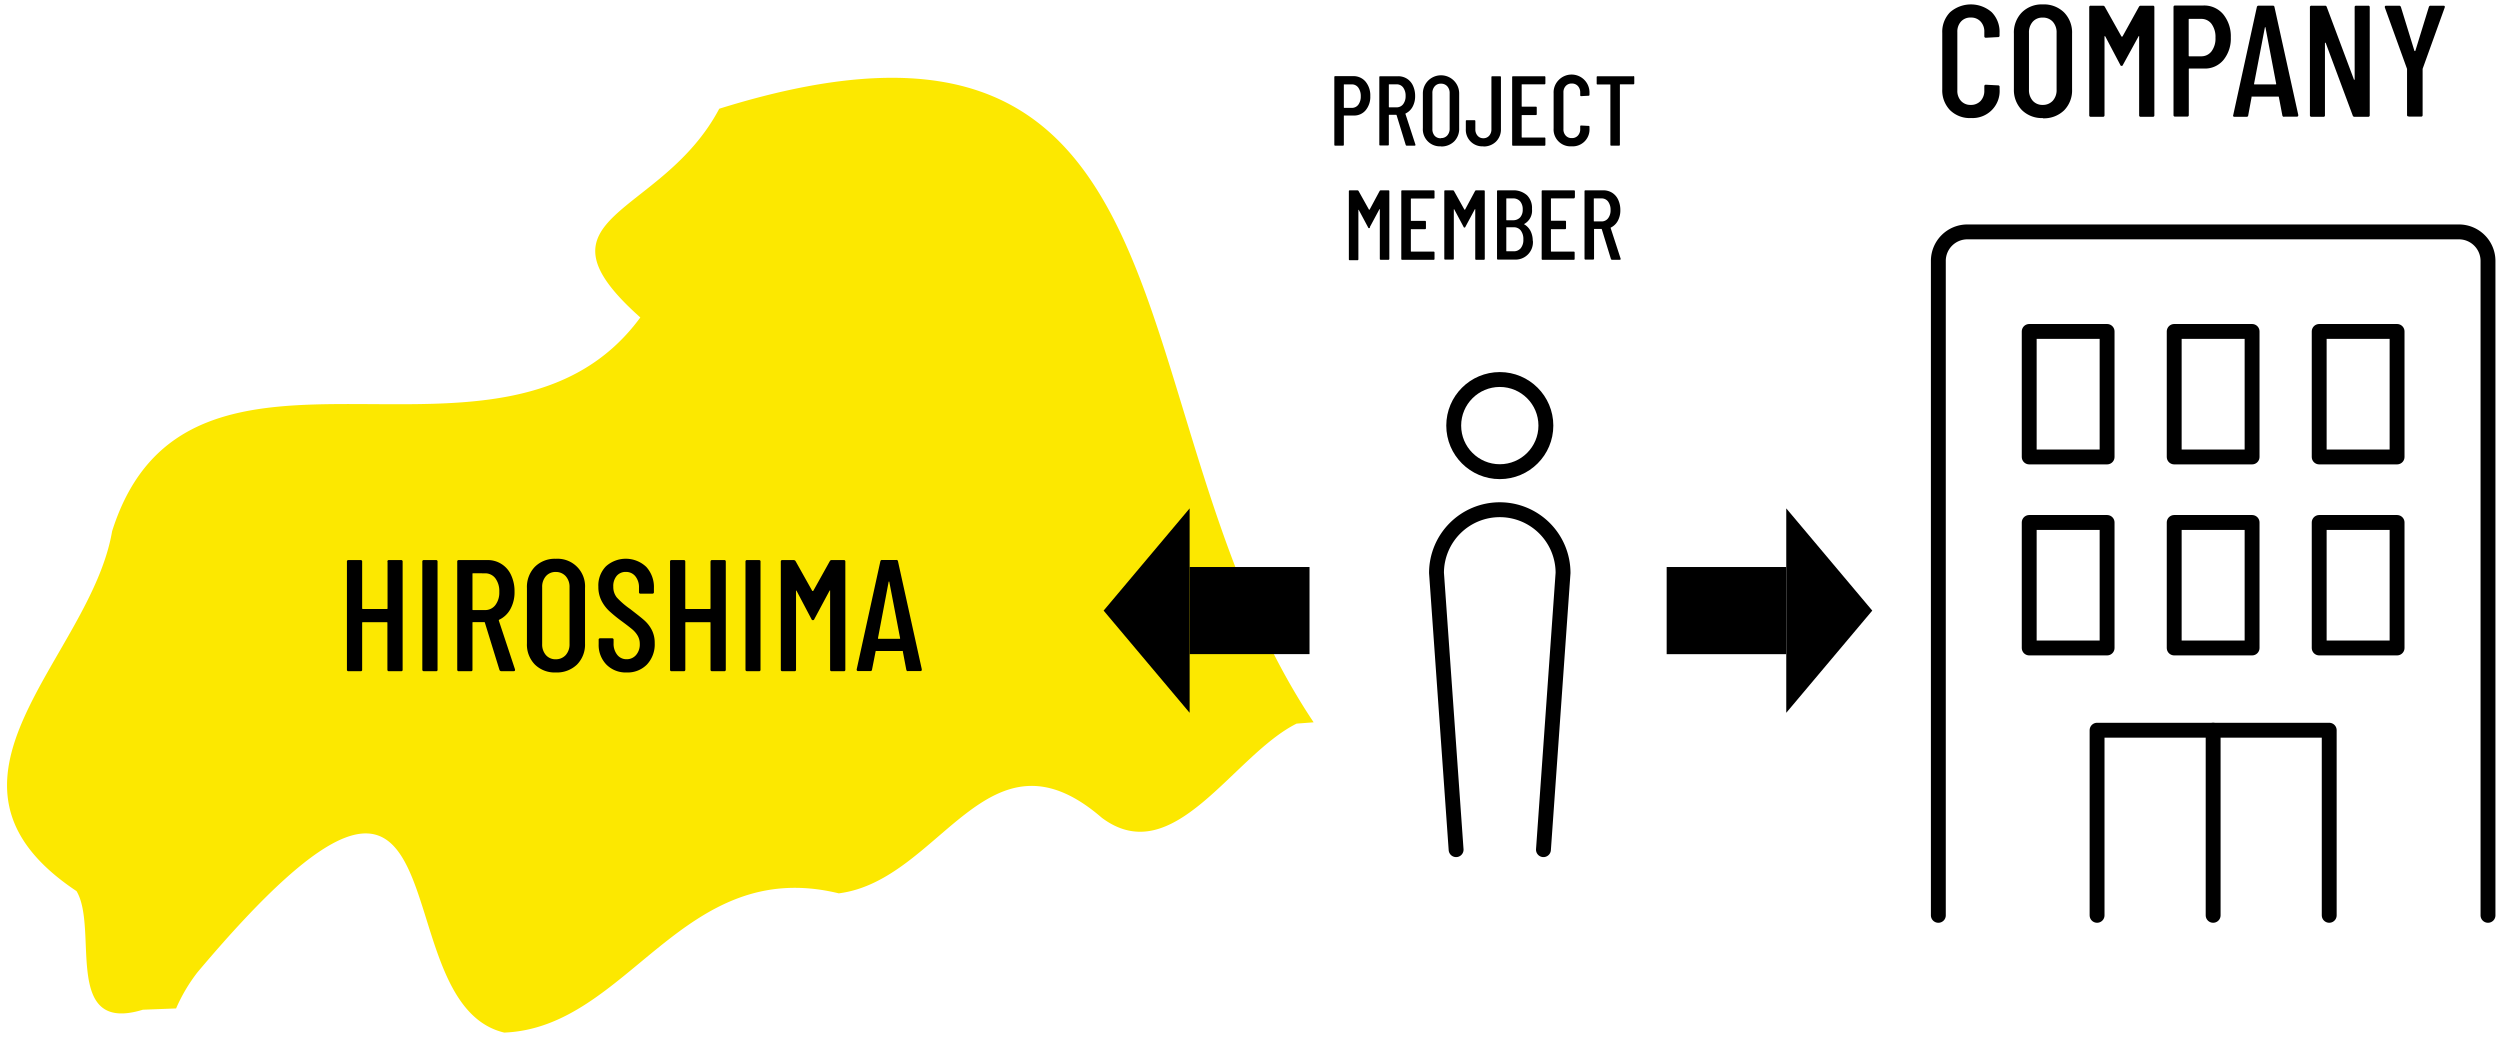 <svg viewBox="0 0 504 209" xmlns="http://www.w3.org/2000/svg"><path d="m264.83 145.62c-41.71-62.45-20.05-154.83-119.83-123.7-11.68 22.08-39.23 21.33-15.91 42.08-27.77 37.81-91.09-5.63-106.49 43.1-4.37 25.66-40.55 50.3-7.17 72.55 4.51 7.55-2.92 28.91 13.37 23.91l6.7-.26a33.93 33.93 0 0 1 4.32-7.3c56.2-66.71 36 6 61.83 12.17 25.13-1 35.8-35.77 67.45-28.07 20.68-2.65 30-35.17 53.05-15.22 14.45 10.77 26.34-12.54 39.24-19z" fill="#fce800"/><path d="m78.1 113.23a.28.28 0 0 1 .24-.32h2.51a.28.28 0 0 1 .32.24.11.11 0 0 1 0 .08v21.77a.27.27 0 0 1 -.24.32h-2.51a.29.29 0 0 1 -.32-.24v-9.52a.11.11 0 0 0 -.09-.13h-4.87a.12.12 0 0 0 -.13.1v9.47a.27.27 0 0 1 -.24.32h-2.51a.29.29 0 0 1 -.32-.24v-21.85a.28.28 0 0 1 .24-.32h2.51a.28.28 0 0 1 .32.24.11.11 0 0 1 0 .08v9.41a.13.13 0 0 0 .1.13h4.89a.12.12 0 0 0 .13-.1v-9.44zm7.36 22.08a.29.29 0 0 1 -.32-.24v-21.84a.28.28 0 0 1 .24-.32h2.51a.28.28 0 0 1 .32.24.11.11 0 0 1 0 .08v21.77a.27.27 0 0 1 -.24.32h-2.51zm15.62 0a.39.39 0 0 1 -.39-.26l-2.94-9.53a.12.12 0 0 0 -.13-.1h-2.24a.11.11 0 0 0 -.13.09v9.49a.27.27 0 0 1 -.24.32h-2.51a.29.29 0 0 1 -.32-.24v-21.85a.28.28 0 0 1 .24-.32h5.81a5.13 5.13 0 0 1 4.82 3.06 7.67 7.67 0 0 1 .68 3.31 7 7 0 0 1 -.83 3.5 5 5 0 0 1 -2.27 2.16.17.17 0 0 0 -.06.19l3.26 9.83v.13c0 .14-.09.22-.29.22zm-5.7-19.74a.11.11 0 0 0 -.13.09v7.2a.11.11 0 0 0 .1.13h2.4a2.57 2.57 0 0 0 2.11-1 4.17 4.17 0 0 0 .8-2.67 4.33 4.33 0 0 0 -.8-2.74 2.56 2.56 0 0 0 -2.11-1zm16.67 20a5.69 5.69 0 0 1 -4.22-1.6 5.76 5.76 0 0 1 -1.6-4.26v-11.17a5.83 5.83 0 0 1 1.6-4.27 5.67 5.67 0 0 1 4.22-1.62 5.55 5.55 0 0 1 5.89 5.89v11.17a5.73 5.73 0 0 1 -1.61 4.26 5.84 5.84 0 0 1 -4.28 1.6zm0-2.66a2.66 2.66 0 0 0 2-.85 3.22 3.22 0 0 0 .77-2.22v-11.46a3.21 3.21 0 0 0 -.77-2.22 2.63 2.63 0 0 0 -2-.85 2.54 2.54 0 0 0 -2 .85 3.25 3.25 0 0 0 -.75 2.22v11.46a3.25 3.25 0 0 0 .75 2.22 2.54 2.54 0 0 0 2 .85zm14.28 2.66a5.46 5.46 0 0 1 -4.08-1.59 5.68 5.68 0 0 1 -1.56-4.14v-.84a.28.28 0 0 1 .24-.32h2.45a.28.28 0 0 1 .32.24.11.11 0 0 1 0 .08v.67a3.55 3.55 0 0 0 .74 2.35 2.34 2.34 0 0 0 1.89.88 2.45 2.45 0 0 0 1.9-.85 3.21 3.21 0 0 0 .75-2.22 3.28 3.28 0 0 0 -.4-1.63 4.94 4.94 0 0 0 -1.05-1.27q-.66-.56-2.13-1.65a28.34 28.34 0 0 1 -2.56-2.08 7.6 7.6 0 0 1 -1.57-2.08 6.09 6.09 0 0 1 -.64-2.84 5.52 5.52 0 0 1 1.54-4.12 6 6 0 0 1 8.11.12 6 6 0 0 1 1.55 4.28v.8a.28.28 0 0 1 -.24.32.11.11 0 0 1 -.08 0h-2.37a.27.27 0 0 1 -.32-.24v-.94a3.52 3.52 0 0 0 -.73-2.32 2.38 2.38 0 0 0 -1.92-.88 2.34 2.34 0 0 0 -1.83.78 3.18 3.18 0 0 0 -.7 2.2 3.39 3.39 0 0 0 .7 2.16 16.06 16.06 0 0 0 2.72 2.35c1.28 1 2.25 1.74 2.9 2.33a6.69 6.69 0 0 1 1.5 2 5.75 5.75 0 0 1 .53 2.55 5.91 5.91 0 0 1 -1.57 4.3 5.44 5.44 0 0 1 -4.09 1.6zm16.92-22.34a.28.28 0 0 1 .24-.32h2.51a.28.28 0 0 1 .32.24v21.85a.29.29 0 0 1 -.24.32h-2.52a.3.3 0 0 1 -.32-.24v-9.52a.11.11 0 0 0 -.09-.13h-4.87a.11.11 0 0 0 -.12.1v9.47a.29.29 0 0 1 -.24.32h-2.52a.29.29 0 0 1 -.32-.24v-21.85a.28.28 0 0 1 .24-.32h2.51a.28.28 0 0 1 .32.24.11.11 0 0 1 0 .08v9.41a.12.12 0 0 0 .1.13h4.86a.13.13 0 0 0 .13-.1v-9.44zm7.36 22.08a.29.29 0 0 1 -.32-.24v-21.84a.28.28 0 0 1 .24-.32h2.47a.28.28 0 0 1 .32.24.11.11 0 0 1 0 .08v21.77a.28.28 0 0 1 -.24.32h-2.51zm16.68-22.18a.4.4 0 0 1 .38-.22h2.43a.28.28 0 0 1 .32.24.11.11 0 0 1 0 .08v21.77a.28.28 0 0 1 -.24.32h-2.51a.29.29 0 0 1 -.32-.24v-15.96c0-.07 0-.1 0-.1a.17.17 0 0 0 -.11.06l-3.07 5.73a.3.3 0 0 1 -.29.22.31.31 0 0 1 -.29-.22l-3-5.7a.14.14 0 0 0 -.11-.06s0 0 0 .1v15.85a.28.28 0 0 1 -.24.32h-2.51a.29.29 0 0 1 -.32-.24v-21.85a.28.28 0 0 1 .24-.32h2.35a.47.47 0 0 1 .39.22l3.36 6a.11.11 0 0 0 .1 0 .13.13 0 0 0 .1 0zm15.77 22.18a.33.33 0 0 1 -.35-.29l-.7-3.68a.1.1 0 0 0 0-.1.2.2 0 0 0 -.11 0h-5.22a.2.2 0 0 0 -.11 0 .12.12 0 0 0 -.05.1l-.72 3.66a.3.3 0 0 1 -.32.29h-2.48a.31.31 0 0 1 -.24-.1.34.34 0 0 1 -.05-.26l4.77-21.76a.32.32 0 0 1 .35-.28h2.85a.3.3 0 0 1 .35.25l4.8 21.76v.1a.25.25 0 0 1 -.21.29h-2.57zm-6.06-6.66c0 .09 0 .13.1.13h4.26c.06 0 .1 0 .1-.13l-2.18-11.36s0-.06-.06-.06a.1.1 0 0 0 -.07.06z"/><path d="m272.81 15.35a3.15 3.15 0 0 1 2.49 1.11 4.33 4.33 0 0 1 .95 2.91 4.22 4.22 0 0 1 -.92 2.84 3 3 0 0 1 -2.42 1.08h-1.91a.06.06 0 0 0 -.08.06v5.82a.18.18 0 0 1 -.15.2h-1.57a.17.17 0 0 1 -.2-.15v-13.67a.17.17 0 0 1 .15-.2h3.63zm-.3 6.4a1.63 1.63 0 0 0 1.32-.63 2.75 2.75 0 0 0 .5-1.71 2.87 2.87 0 0 0 -.5-1.75 1.6 1.6 0 0 0 -1.32-.65h-1.51a.06.06 0 0 0 -.08.06v4.6s0 .07.06.08h1.5zm11.12 7.62a.23.23 0 0 1 -.24-.16l-1.84-6a.08.08 0 0 0 -.08-.06h-1.4a.06.06 0 0 0 -.08.06v5.92a.18.18 0 0 1 -.15.2h-1.57a.17.17 0 0 1 -.2-.15v-13.61a.17.17 0 0 1 .15-.2h3.63a3.29 3.29 0 0 1 1.8.5 3.25 3.25 0 0 1 1.21 1.41 4.93 4.93 0 0 1 .43 2.07 4.4 4.4 0 0 1 -.52 2.19 3.2 3.2 0 0 1 -1.42 1.35.11.11 0 0 0 0 .12l2 6.14v.08c0 .09-.06.14-.18.14zm-3.56-12.37a.06.06 0 0 0 -.08.06v4.5s0 .07.06.08h1.5a1.63 1.63 0 0 0 1.32-.63 2.62 2.62 0 0 0 .5-1.67 2.75 2.75 0 0 0 -.5-1.71 1.61 1.61 0 0 0 -1.32-.63zm10.42 12.5a3.44 3.44 0 0 1 -3.64-3.66v-7a3.66 3.66 0 1 1 7.32 0v7a3.6 3.6 0 0 1 -1 2.66 3.67 3.67 0 0 1 -2.68 1.03zm0-1.66a1.64 1.64 0 0 0 1.28-.53 2 2 0 0 0 .48-1.39v-7.13a2 2 0 0 0 -.48-1.39 1.64 1.64 0 0 0 -1.28-.53 1.55 1.55 0 0 0 -1.25.53 2 2 0 0 0 -.47 1.39v7.21a2 2 0 0 0 .47 1.39 1.59 1.59 0 0 0 1.25.48zm8.56 1.66a3.33 3.33 0 0 1 -3.54-3.5v-1.57a.17.17 0 0 1 .15-.2h1.57a.18.18 0 0 1 .2.15v1.67a1.9 1.9 0 0 0 .45 1.31 1.48 1.48 0 0 0 1.17.51 1.51 1.51 0 0 0 1.17-.51 1.9 1.9 0 0 0 .45-1.31v-10.48a.17.17 0 0 1 .15-.2h1.57a.18.18 0 0 1 .2.15v10.48a3.45 3.45 0 0 1 -1 2.55 3.51 3.51 0 0 1 -2.54.98zm12.5-12.7a.18.18 0 0 1 -.15.2h-4.55a.06.06 0 0 0 -.08.06v4.36s0 .07.06.08h2.78a.18.18 0 0 1 .2.15v1.35a.18.18 0 0 1 -.15.2h-2.81a.06.06 0 0 0 -.08.06v4.38s0 .07.06.08h4.52a.18.18 0 0 1 .2.15v1.31a.18.18 0 0 1 -.15.2h-6.35a.17.17 0 0 1 -.2-.15v-13.66a.17.17 0 0 1 .15-.2h6.35a.18.18 0 0 1 .2.15v1.31zm5.26 12.7a3.4 3.4 0 0 1 -3.6-3.62v-7.1a3.51 3.51 0 0 1 1-2.62 3.61 3.61 0 0 1 6.23 2.62v.32a.18.18 0 0 1 -.15.2l-1.52.08a.17.17 0 0 1 -.2-.15v-.57a1.87 1.87 0 0 0 -.47-1.32 1.59 1.59 0 0 0 -1.23-.5 1.56 1.56 0 0 0 -1.22.5 1.83 1.83 0 0 0 -.46 1.32v7.36a1.83 1.83 0 0 0 .46 1.32 1.56 1.56 0 0 0 1.22.5 1.59 1.59 0 0 0 1.23-.5 1.88 1.88 0 0 0 .47-1.32v-.52a.17.17 0 0 1 .15-.2l1.52.08a.18.18 0 0 1 .2.15v.35a3.4 3.4 0 0 1 -3.62 3.62zm12.46-14.16a.18.18 0 0 1 .2.15v1.31a.18.18 0 0 1 -.15.2h-2.67a.06.06 0 0 0 -.08.06v12.11a.18.18 0 0 1 -.15.2h-1.57a.17.17 0 0 1 -.2-.15v-12.11s0-.08-.06-.08h-2.5a.17.17 0 0 1 -.2-.15v-1.31a.17.17 0 0 1 .15-.2h7.23zm-51.14 23.17a.26.26 0 0 1 .24-.14h1.52a.18.18 0 0 1 .2.15v13.65a.18.18 0 0 1 -.15.2h-1.57a.17.17 0 0 1 -.2-.15v-10s0-.06 0-.06a.1.1 0 0 0 -.07 0l-1.92 3.58a.2.2 0 0 1 -.18.26.18.18 0 0 1 -.18-.14l-1.9-3.56a.1.1 0 0 0 -.07 0s0 0 0 .06v9.9a.18.18 0 0 1 -.15.2h-1.57a.17.17 0 0 1 -.2-.15v-13.74a.17.17 0 0 1 .15-.2h1.57a.27.27 0 0 1 .24.14l2.1 3.76h.06.06zm11.08 1.32a.18.18 0 0 1 -.15.2h-4.55a.06.06 0 0 0 -.08.06v4.36s0 .07.06.08h2.78a.18.18 0 0 1 .2.15v1.32a.18.18 0 0 1 -.15.2h-2.81a.06.06 0 0 0 -.08.06v4.38s0 .07.06.08h4.51a.18.18 0 0 1 .2.15v1.31a.18.18 0 0 1 -.15.2h-6.35a.17.17 0 0 1 -.2-.15v-13.66a.17.17 0 0 1 .15-.2h6.35a.18.18 0 0 1 .2.15v1.31zm8.16-1.32a.26.26 0 0 1 .24-.14h1.52a.18.18 0 0 1 .2.15v13.65a.18.18 0 0 1 -.15.2h-1.57a.17.17 0 0 1 -.2-.15v-10s0-.06 0-.06a.1.1 0 0 0 -.07 0l-1.92 3.58a.2.2 0 0 1 -.18.14.18.18 0 0 1 -.18-.14l-1.9-3.56a.1.1 0 0 0 -.07 0s0 0 0 .06v9.9a.18.18 0 0 1 -.15.2h-1.57a.17.17 0 0 1 -.2-.15v-13.62a.17.17 0 0 1 .15-.2h1.57a.27.27 0 0 1 .24.14l2.1 3.76h.06.06zm11.66 10a3.51 3.51 0 0 1 -3.74 3.82h-3.29a.17.17 0 0 1 -.2-.15v-13.61a.17.17 0 0 1 .15-.2h3.05a4.07 4.07 0 0 1 2.85 1 3.6 3.6 0 0 1 1 2.77 3.07 3.07 0 0 1 -1.54 3c-.07 0-.08.07 0 .1a3.36 3.36 0 0 1 1.25 1.34 4.35 4.35 0 0 1 .44 1.97zm-5.28-8.51a.06.06 0 0 0 -.08.06v4.26s0 .07.06.08h1.27a1.91 1.91 0 0 0 1.46-.57 2.3 2.3 0 0 0 .52-1.59 2.45 2.45 0 0 0 -.52-1.65 1.84 1.84 0 0 0 -1.46-.59zm1.38 10.66a1.8 1.8 0 0 0 1.45-.62 2.64 2.64 0 0 0 .53-1.76 2.85 2.85 0 0 0 -.52-1.81 1.73 1.73 0 0 0 -1.44-.65h-1.4a.06.06 0 0 0 -.08.06v4.7s0 .07.06.08zm12.32-10.86a.18.18 0 0 1 -.15.2h-4.55a.06.06 0 0 0 -.08.06v4.36s0 .07.06.08h2.78a.18.18 0 0 1 .2.15v1.35a.18.18 0 0 1 -.15.2h-2.81a.06.06 0 0 0 -.08.06v4.38s0 .07.06.08h4.52a.18.18 0 0 1 .2.15v1.31a.18.18 0 0 1 -.15.2h-6.3a.17.17 0 0 1 -.2-.15v-13.66a.17.17 0 0 1 .15-.2h6.35a.18.18 0 0 1 .2.15v1.31zm7.55 12.57a.23.23 0 0 1 -.24-.16l-1.84-6a.08.08 0 0 0 -.08-.06h-1.4a.06.06 0 0 0 -.08.06v5.92a.18.18 0 0 1 -.15.2h-1.57a.17.17 0 0 1 -.2-.15v-13.61a.17.17 0 0 1 .15-.2h3.63a3.29 3.29 0 0 1 1.8.5 3.25 3.25 0 0 1 1.21 1.41 4.93 4.93 0 0 1 .43 2.07 4.4 4.4 0 0 1 -.52 2.19 3.2 3.2 0 0 1 -1.42 1.35.11.11 0 0 0 0 .12l2 6.14v.08c0 .09-.06.14-.18.14zm-3.61-12.37a.06.06 0 0 0 -.08.06v4.5s0 .07.06.08h1.5a1.63 1.63 0 0 0 1.32-.63 2.62 2.62 0 0 0 .5-1.67 2.75 2.75 0 0 0 -.5-1.71 1.61 1.61 0 0 0 -1.32-.63z"/><circle cx="302.36" cy="85.8" fill="none" r="9.29" stroke="#000" stroke-linecap="round" stroke-linejoin="round" stroke-width="3"/><path d="m311.16 171.29 3.95-55.78a12.75 12.75 0 0 0 -12.75-12.75 12.75 12.75 0 0 0 -12.76 12.75l3.95 55.78" fill="none" stroke="#000" stroke-linecap="round" stroke-linejoin="round" stroke-width="3"/><path d="m239.83 114.31h24.17v17.56h-24.17"/><path d="m239.83 143.7-17.34-20.6 17.34-20.61v41.22z"/><path d="m360.1 131.88h-24.1v-17.57h24.1"/><path d="m360.11 102.49 17.34 20.61-17.34 20.6z"/><path d="m397.32 23.8a5.65 5.65 0 0 1 -4.18-1.58 5.72 5.72 0 0 1 -1.58-4.22v-11.35a5.64 5.64 0 0 1 1.58-4.19 6.39 6.39 0 0 1 8.39 0 5.64 5.64 0 0 1 1.58 4.19v.51a.28.28 0 0 1 -.24.32h-.08l-2.43.13a.28.28 0 0 1 -.32-.25v-.91a2.94 2.94 0 0 0 -.75-2.11 2.57 2.57 0 0 0 -2-.8 2.51 2.51 0 0 0 -1.95.8 3 3 0 0 0 -.74 2.11v11.78a3 3 0 0 0 .74 2.12 2.55 2.55 0 0 0 1.95.8 2.64 2.64 0 0 0 2-.8 3 3 0 0 0 .75-2.12v-.83a.29.29 0 0 1 .24-.32h.08l2.44.13a.29.29 0 0 1 .32.24v.55a5.45 5.45 0 0 1 -5.8 5.79zm14.53 0a5.73 5.73 0 0 1 -4.23-1.6 5.79 5.79 0 0 1 -1.62-4.2v-11.22a5.8 5.8 0 0 1 1.6-4.27 5.68 5.68 0 0 1 4.24-1.62 5.78 5.78 0 0 1 4.28 1.62 5.77 5.77 0 0 1 1.61 4.27v11.22a5.73 5.73 0 0 1 -1.61 4.25 5.84 5.84 0 0 1 -4.28 1.6zm0-2.65a2.66 2.66 0 0 0 2-.85 3.18 3.18 0 0 0 .76-2.23v-11.45a3.19 3.19 0 0 0 -.76-2.23 2.63 2.63 0 0 0 -2.06-.84 2.54 2.54 0 0 0 -2 .84 3.23 3.23 0 0 0 -.75 2.23v11.45a3.23 3.23 0 0 0 .75 2.23 2.58 2.58 0 0 0 2 .85zm19.36-19.78a.4.4 0 0 1 .38-.22h2.41a.27.27 0 0 1 .32.24.11.11 0 0 1 0 .08v21.76a.28.28 0 0 1 -.24.32h-2.51a.29.29 0 0 1 -.32-.25v-15.95c0-.06 0-.1 0-.1a.19.19 0 0 0 -.11.07l-3.14 5.73a.29.29 0 0 1 -.57 0l-3-5.7a.19.19 0 0 0 -.11-.07s-.05 0-.05.1v15.85a.3.3 0 0 1 -.24.32h-2.52a.29.29 0 0 1 -.32-.25v-21.83a.28.28 0 0 1 .24-.32.11.11 0 0 1 .08 0h2.43a.44.44 0 0 1 .39.22l3.36 6a.15.15 0 0 0 .1 0 .19.19 0 0 0 .1 0zm13-.26a5 5 0 0 1 4 1.78 7 7 0 0 1 1.52 4.66 6.8 6.8 0 0 1 -1.48 4.54 4.83 4.83 0 0 1 -3.87 1.73h-3a.1.1 0 0 0 -.12.09s0 0 0 0v9.28a.3.3 0 0 1 -.24.32h-2.52a.3.3 0 0 1 -.32-.25v-21.83a.3.3 0 0 1 .24-.32h5.81zm-.48 10.24a2.55 2.55 0 0 0 2.11-1 4.27 4.27 0 0 0 .8-2.74 4.44 4.44 0 0 0 -.8-2.8 2.54 2.54 0 0 0 -2.11-1h-2.37a.1.1 0 0 0 -.12.09s0 0 0 0v7.33a.1.1 0 0 0 .09.12zm16.74 12.2a.33.33 0 0 1 -.35-.29l-.7-3.68a.12.12 0 0 0 -.05-.1s-.07 0-.11 0h-5.22a.27.27 0 0 0 -.12 0 .1.1 0 0 0 0 .1l-.68 3.68a.3.3 0 0 1 -.32.29h-2.46a.35.35 0 0 1 -.24-.1.3.3 0 0 1 0-.26l4.76-21.76a.34.34 0 0 1 .36-.29h2.84a.31.31 0 0 1 .35.26l4.8 21.76v.06a.27.27 0 0 1 -.22.3h-2.57zm-6.05-6.66c0 .08 0 .13.1.13h4.26c.07 0 .1-.05.1-.13l-2.16-11.36s0-.06-.06-.06 0 0-.06.06zm20.28-15.42a.27.27 0 0 1 .24-.32.11.11 0 0 1 .08 0h2.4a.28.28 0 0 1 .32.24v21.84a.3.3 0 0 1 -.24.32h-2.84a.36.36 0 0 1 -.35-.26l-5.44-14.62a.07.07 0 0 0 -.1-.05s-.06 0-.06.08v14.53a.28.28 0 0 1 -.24.32h-2.47a.29.29 0 0 1 -.32-.25v-21.83a.28.28 0 0 1 .24-.32.11.11 0 0 1 .08 0h2.72a.34.34 0 0 1 .35.25l5.47 14.6c0 .06 0 .09.1.08a.12.12 0 0 0 .06-.12zm10.88 22a.27.27 0 0 1 -.32-.24.11.11 0 0 1 0-.08v-9.1-.16l-4.48-12.39v-.13c0-.15.1-.22.29-.22h2.56a.38.38 0 0 1 .39.25l2.72 8.83a.1.1 0 0 0 .1.07.12.12 0 0 0 .1-.07l2.72-8.83a.36.36 0 0 1 .38-.25h2.56c.23 0 .32.11.26.35l-4.46 12.38v.16 9.15a.28.28 0 0 1 -.24.32h-2.51z"/><g fill="none" stroke="#000" stroke-linecap="round" stroke-linejoin="round" stroke-width="3"><path d="m390.77 184.53v-131.92a5.85 5.85 0 0 1 5.85-5.86h99.1a5.86 5.86 0 0 1 5.86 5.86v131.92"/><path d="m409.09 66.82h15.7v25.3h-15.7z"/><path d="m438.32 66.82h15.7v25.3h-15.7z"/><path d="m467.55 66.82h15.7v25.3h-15.7z"/><path d="m409.09 105.33h15.7v25.3h-15.7z"/><path d="m438.32 105.33h15.7v25.3h-15.7z"/><path d="m422.77 184.53v-37.32h46.8v37.32"/><path d="m467.55 105.33h15.7v25.3h-15.7z"/><path d="m446.17 184.53v-37.32"/></g></svg>